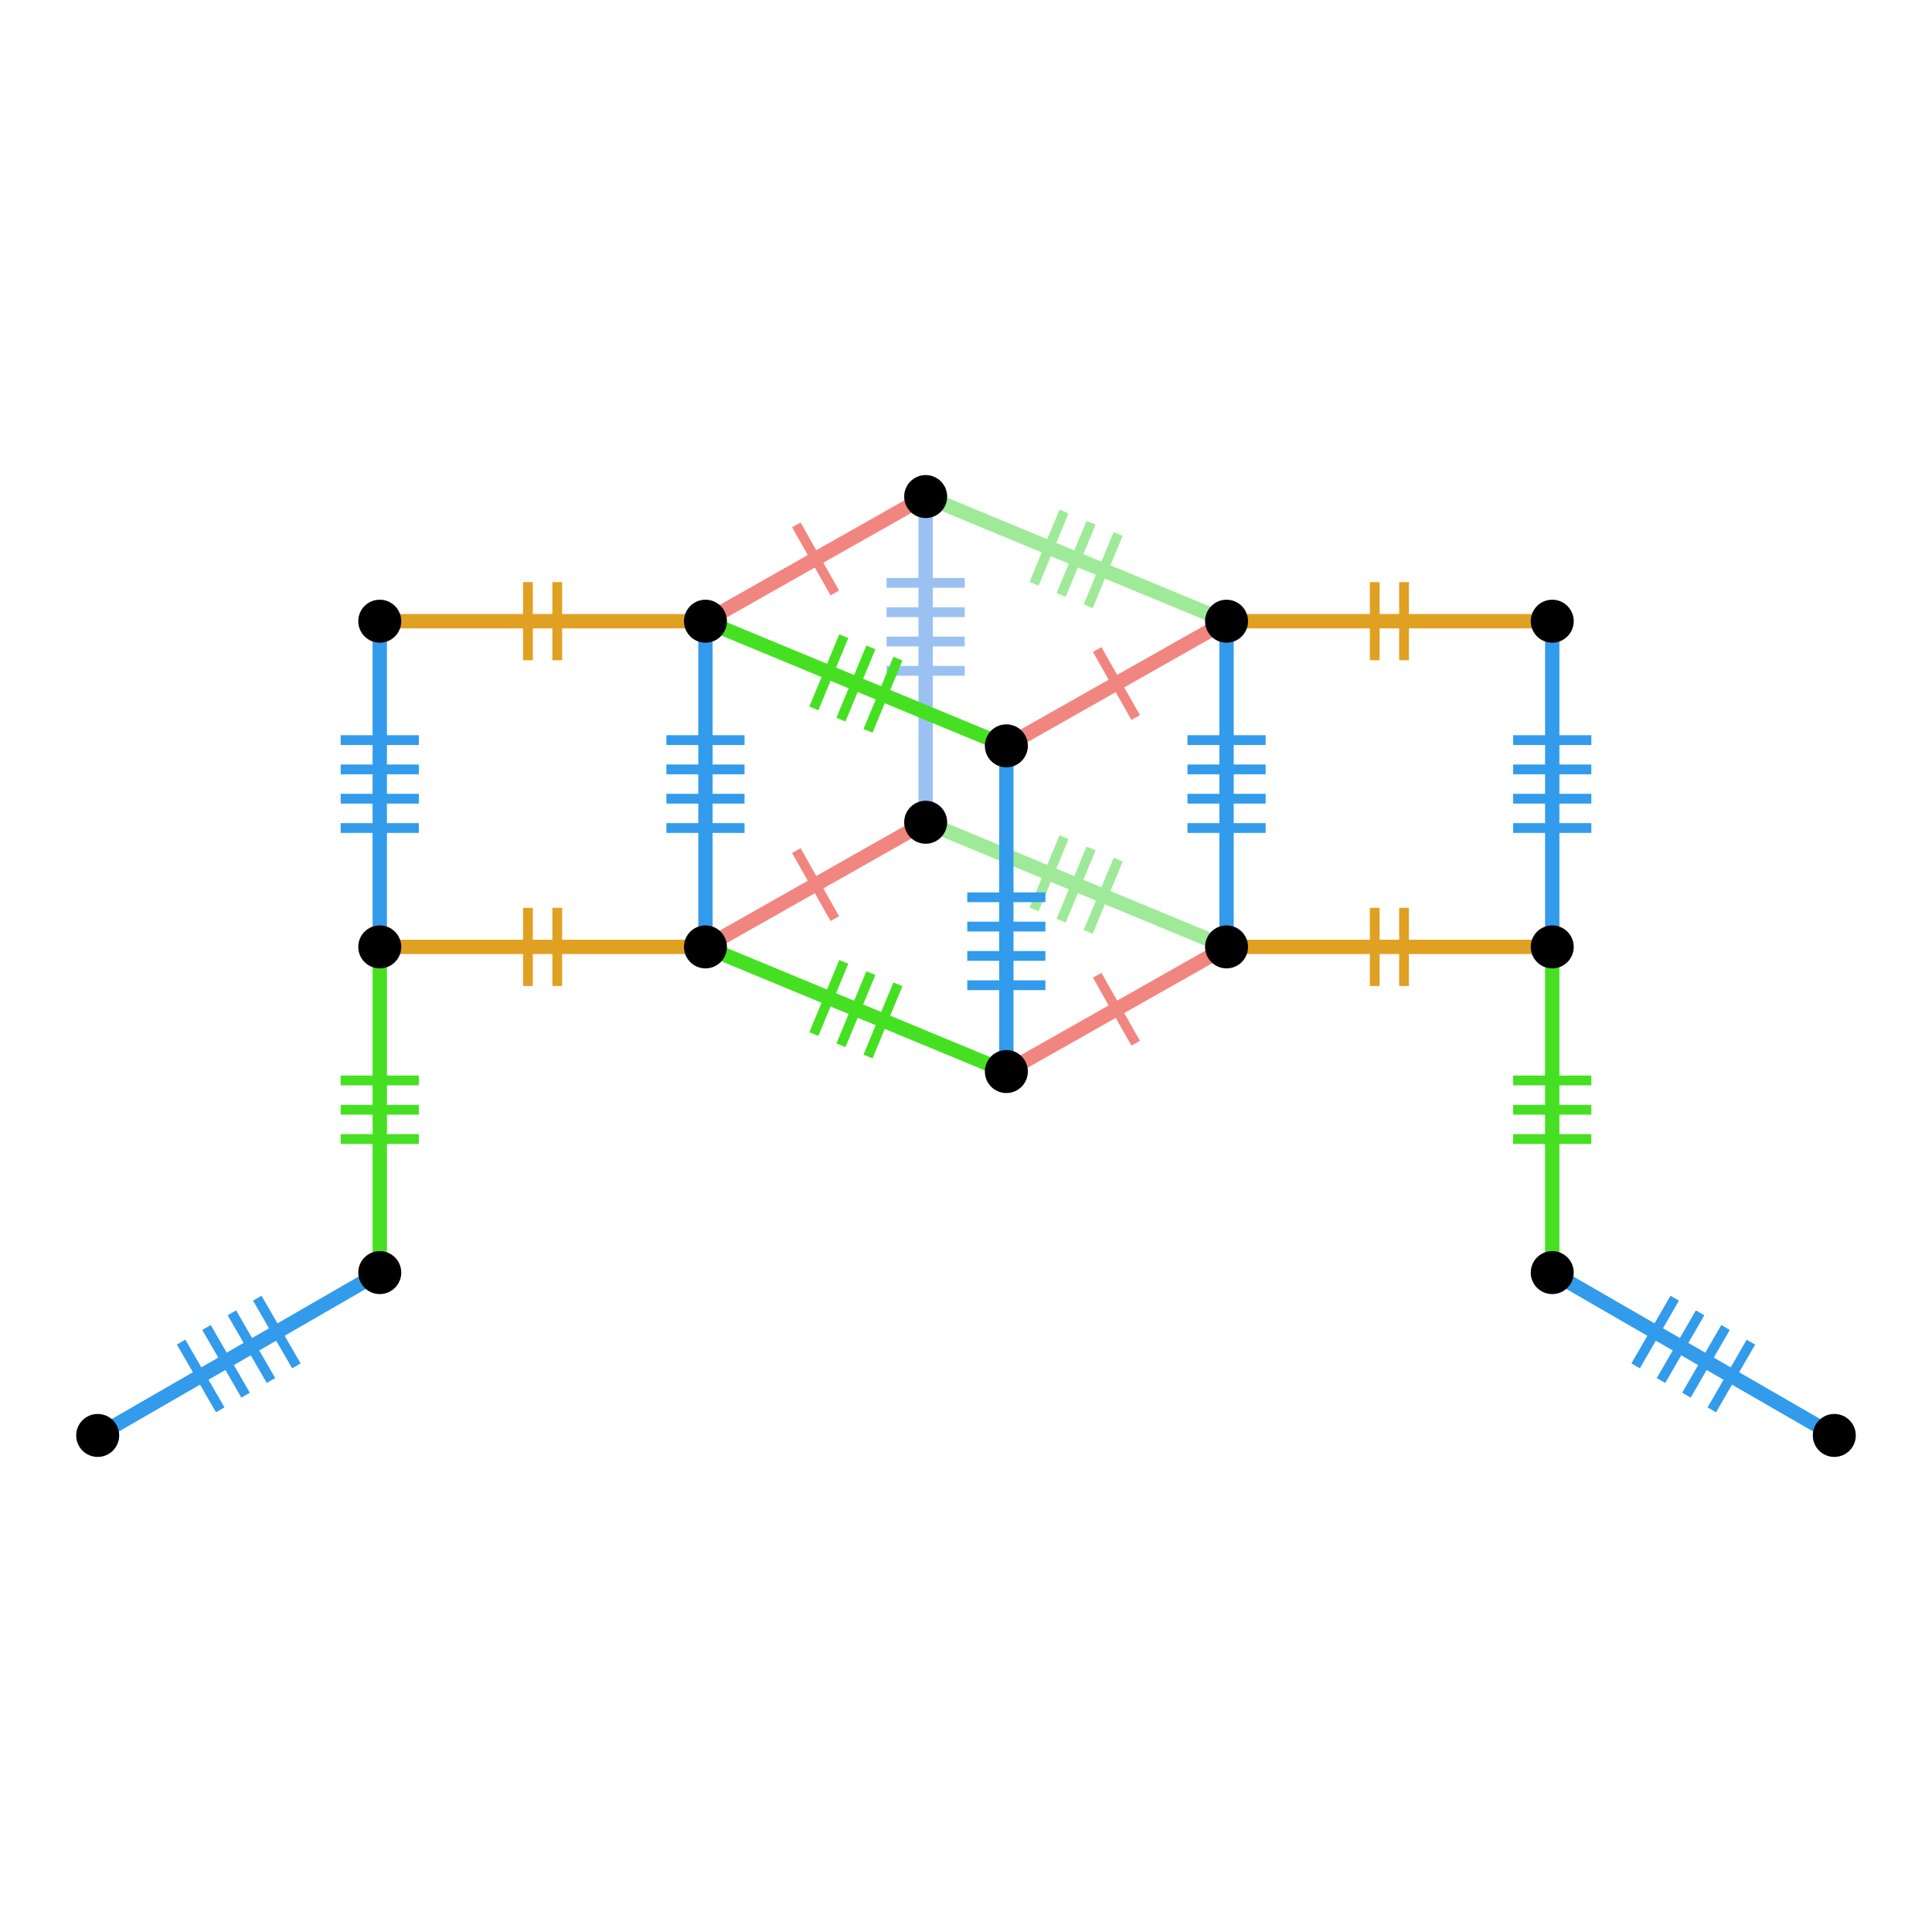 <?xml version="1.0" encoding="UTF-8"?>
<svg xmlns="http://www.w3.org/2000/svg" xmlns:xlink="http://www.w3.org/1999/xlink" width="256pt" height="256pt" viewBox="0 0 256 256" version="1.1">
<g id="surface1468">
<path style="fill:none;stroke-width:1.295;stroke-linecap:butt;stroke-linejoin:miter;stroke:rgb(62.039%,91.715%,59.415%);stroke-opacity:1;stroke-miterlimit:10;" d="M 140.984 67.785 L 137.02 77.355 "/>
<path style="fill:none;stroke-width:1.295;stroke-linecap:butt;stroke-linejoin:miter;stroke:rgb(62.039%,91.715%,59.415%);stroke-opacity:1;stroke-miterlimit:10;" d="M 144.57 69.27 L 140.605 78.84 "/>
<path style="fill:none;stroke-width:1.295;stroke-linecap:butt;stroke-linejoin:miter;stroke:rgb(62.039%,91.715%,59.415%);stroke-opacity:1;stroke-miterlimit:10;" d="M 148.16 70.758 L 144.195 80.328 "/>
<path style="fill:none;stroke-width:1.899;stroke-linecap:butt;stroke-linejoin:miter;stroke:rgb(62.039%,91.715%,59.415%);stroke-opacity:1;stroke-miterlimit:10;" d="M 162.523 82.312 C 156.543 79.836 150.562 77.359 142.59 74.055 C 134.617 70.75 128.637 68.273 122.656 65.797 "/>
<path style="fill:none;stroke-width:1.295;stroke-linecap:butt;stroke-linejoin:miter;stroke:rgb(60.323%,75.443%,94.601%);stroke-opacity:1;stroke-miterlimit:10;" d="M 117.477 88.887 L 127.832 88.887 "/>
<path style="fill:none;stroke-width:1.295;stroke-linecap:butt;stroke-linejoin:miter;stroke:rgb(60.323%,75.443%,94.601%);stroke-opacity:1;stroke-miterlimit:10;" d="M 117.477 85.004 L 127.832 85.004 "/>
<path style="fill:none;stroke-width:1.295;stroke-linecap:butt;stroke-linejoin:miter;stroke:rgb(60.323%,75.443%,94.601%);stroke-opacity:1;stroke-miterlimit:10;" d="M 117.477 81.117 L 127.832 81.117 "/>
<path style="fill:none;stroke-width:1.295;stroke-linecap:butt;stroke-linejoin:miter;stroke:rgb(60.323%,75.443%,94.601%);stroke-opacity:1;stroke-miterlimit:10;" d="M 117.477 77.234 L 127.832 77.234 "/>
<path style="fill:none;stroke-width:1.899;stroke-linecap:butt;stroke-linejoin:miter;stroke:rgb(60.323%,75.443%,94.601%);stroke-opacity:1;stroke-miterlimit:10;" d="M 122.652 65.797 C 122.652 72.27 122.652 78.742 122.652 87.375 C 122.652 96.008 122.652 102.48 122.652 108.953 "/>
<path style="fill:none;stroke-width:1.295;stroke-linecap:butt;stroke-linejoin:miter;stroke:rgb(62.039%,91.715%,59.415%);stroke-opacity:1;stroke-miterlimit:10;" d="M 144.195 123.48 L 148.16 113.91 "/>
<path style="fill:none;stroke-width:1.295;stroke-linecap:butt;stroke-linejoin:miter;stroke:rgb(62.039%,91.715%,59.415%);stroke-opacity:1;stroke-miterlimit:10;" d="M 140.605 121.996 L 144.57 112.426 "/>
<path style="fill:none;stroke-width:1.295;stroke-linecap:butt;stroke-linejoin:miter;stroke:rgb(62.039%,91.715%,59.415%);stroke-opacity:1;stroke-miterlimit:10;" d="M 137.02 120.508 L 140.984 110.938 "/>
<path style="fill:none;stroke-width:1.899;stroke-linecap:butt;stroke-linejoin:miter;stroke:rgb(62.039%,91.715%,59.415%);stroke-opacity:1;stroke-miterlimit:10;" d="M 122.652 108.953 C 128.633 111.43 134.613 113.906 142.586 117.211 C 150.559 120.516 156.539 122.992 162.52 125.469 "/>
<path style="fill:none;stroke-width:1.295;stroke-linecap:butt;stroke-linejoin:miter;stroke:rgb(94.409%,52.688%,50.316%);stroke-opacity:1;stroke-miterlimit:10;" d="M 110.617 121.719 L 105.516 112.707 "/>
<path style="fill:none;stroke-width:1.899;stroke-linecap:butt;stroke-linejoin:miter;stroke:rgb(94.409%,52.688%,50.316%);stroke-opacity:1;stroke-miterlimit:10;" d="M 93.477 125.469 C 97.852 122.992 102.23 120.516 108.066 117.211 C 113.902 113.906 118.277 111.43 122.656 108.953 "/>
<path style="fill:none;stroke-width:1.295;stroke-linecap:butt;stroke-linejoin:miter;stroke:rgb(94.409%,52.688%,50.316%);stroke-opacity:1;stroke-miterlimit:10;" d="M 150.484 138.234 L 145.383 129.223 "/>
<path style="fill:none;stroke-width:1.899;stroke-linecap:butt;stroke-linejoin:miter;stroke:rgb(94.409%,52.688%,50.316%);stroke-opacity:1;stroke-miterlimit:10;" d="M 133.348 141.984 C 137.723 139.508 142.102 137.031 147.938 133.727 C 153.773 130.422 158.148 127.945 162.527 125.469 "/>
<path style="fill:none;stroke-width:1.295;stroke-linecap:butt;stroke-linejoin:miter;stroke:rgb(94.409%,52.688%,50.316%);stroke-opacity:1;stroke-miterlimit:10;" d="M 150.484 95.078 L 145.383 86.066 "/>
<path style="fill:none;stroke-width:1.899;stroke-linecap:butt;stroke-linejoin:miter;stroke:rgb(94.409%,52.688%,50.316%);stroke-opacity:1;stroke-miterlimit:10;" d="M 133.348 98.828 C 137.723 96.352 142.102 93.875 147.938 90.57 C 153.773 87.266 158.148 84.789 162.527 82.312 "/>
<path style="fill:none;stroke-width:1.295;stroke-linecap:butt;stroke-linejoin:miter;stroke:rgb(94.409%,52.688%,50.316%);stroke-opacity:1;stroke-miterlimit:10;" d="M 110.617 78.562 L 105.516 69.551 "/>
<path style="fill:none;stroke-width:1.899;stroke-linecap:butt;stroke-linejoin:miter;stroke:rgb(94.409%,52.688%,50.316%);stroke-opacity:1;stroke-miterlimit:10;" d="M 93.477 82.312 C 97.852 79.836 102.23 77.359 108.066 74.055 C 113.902 70.75 118.277 68.273 122.656 65.797 "/>
<path style="fill:none;stroke-width:1.295;stroke-linecap:butt;stroke-linejoin:miter;stroke:rgb(87.843%,63.137%,13.725%);stroke-opacity:1;stroke-miterlimit:10;" d="M 73.84 130.648 L 73.84 120.293 "/>
<path style="fill:none;stroke-width:1.295;stroke-linecap:butt;stroke-linejoin:miter;stroke:rgb(87.843%,63.137%,13.725%);stroke-opacity:1;stroke-miterlimit:10;" d="M 69.957 130.648 L 69.957 120.293 "/>
<path style="fill:none;stroke-width:1.899;stroke-linecap:butt;stroke-linejoin:miter;stroke:rgb(87.843%,63.137%,13.725%);stroke-opacity:1;stroke-miterlimit:10;" d="M 50.32 125.469 C 56.793 125.469 63.266 125.469 71.898 125.469 C 80.531 125.469 87.004 125.469 93.477 125.469 "/>
<path style="fill:none;stroke-width:1.295;stroke-linecap:butt;stroke-linejoin:miter;stroke:rgb(19.608%,60.784%,92.157%);stroke-opacity:1;stroke-miterlimit:10;" d="M 98.656 98.066 L 88.301 98.066 "/>
<path style="fill:none;stroke-width:1.295;stroke-linecap:butt;stroke-linejoin:miter;stroke:rgb(19.608%,60.784%,92.157%);stroke-opacity:1;stroke-miterlimit:10;" d="M 98.656 101.949 L 88.301 101.949 "/>
<path style="fill:none;stroke-width:1.295;stroke-linecap:butt;stroke-linejoin:miter;stroke:rgb(19.608%,60.784%,92.157%);stroke-opacity:1;stroke-miterlimit:10;" d="M 98.656 105.832 L 88.301 105.832 "/>
<path style="fill:none;stroke-width:1.295;stroke-linecap:butt;stroke-linejoin:miter;stroke:rgb(19.608%,60.784%,92.157%);stroke-opacity:1;stroke-miterlimit:10;" d="M 98.656 109.719 L 88.301 109.719 "/>
<path style="fill:none;stroke-width:1.899;stroke-linecap:butt;stroke-linejoin:miter;stroke:rgb(19.608%,60.784%,92.157%);stroke-opacity:1;stroke-miterlimit:10;" d="M 93.477 125.469 C 93.477 118.996 93.477 112.523 93.477 103.891 C 93.477 95.258 93.477 88.785 93.477 82.312 "/>
<path style="fill:none;stroke-width:1.295;stroke-linecap:butt;stroke-linejoin:miter;stroke:rgb(87.843%,63.137%,13.725%);stroke-opacity:1;stroke-miterlimit:10;" d="M 69.957 77.133 L 69.957 87.488 "/>
<path style="fill:none;stroke-width:1.295;stroke-linecap:butt;stroke-linejoin:miter;stroke:rgb(87.843%,63.137%,13.725%);stroke-opacity:1;stroke-miterlimit:10;" d="M 73.84 77.133 L 73.84 87.488 "/>
<path style="fill:none;stroke-width:1.899;stroke-linecap:butt;stroke-linejoin:miter;stroke:rgb(87.843%,63.137%,13.725%);stroke-opacity:1;stroke-miterlimit:10;" d="M 93.477 82.312 C 87.004 82.312 80.531 82.312 71.898 82.312 C 63.266 82.312 56.793 82.312 50.32 82.312 "/>
<path style="fill:none;stroke-width:1.295;stroke-linecap:butt;stroke-linejoin:miter;stroke:rgb(19.608%,60.784%,92.157%);stroke-opacity:1;stroke-miterlimit:10;" d="M 45.141 109.719 L 55.496 109.719 "/>
<path style="fill:none;stroke-width:1.295;stroke-linecap:butt;stroke-linejoin:miter;stroke:rgb(19.608%,60.784%,92.157%);stroke-opacity:1;stroke-miterlimit:10;" d="M 45.141 105.832 L 55.496 105.832 "/>
<path style="fill:none;stroke-width:1.295;stroke-linecap:butt;stroke-linejoin:miter;stroke:rgb(19.608%,60.784%,92.157%);stroke-opacity:1;stroke-miterlimit:10;" d="M 45.141 101.949 L 55.496 101.949 "/>
<path style="fill:none;stroke-width:1.295;stroke-linecap:butt;stroke-linejoin:miter;stroke:rgb(19.608%,60.784%,92.157%);stroke-opacity:1;stroke-miterlimit:10;" d="M 45.141 98.066 L 55.496 98.066 "/>
<path style="fill:none;stroke-width:1.899;stroke-linecap:butt;stroke-linejoin:miter;stroke:rgb(19.608%,60.784%,92.157%);stroke-opacity:1;stroke-miterlimit:10;" d="M 50.32 82.312 C 50.32 88.785 50.32 95.258 50.32 103.891 C 50.32 112.523 50.32 118.996 50.32 125.469 "/>
<path style="fill:none;stroke-width:1.295;stroke-linecap:butt;stroke-linejoin:miter;stroke:rgb(27.451%,87.843%,13.725%);stroke-opacity:1;stroke-miterlimit:10;" d="M 115.016 139.996 L 118.98 130.426 "/>
<path style="fill:none;stroke-width:1.295;stroke-linecap:butt;stroke-linejoin:miter;stroke:rgb(27.451%,87.843%,13.725%);stroke-opacity:1;stroke-miterlimit:10;" d="M 111.43 138.512 L 115.395 128.941 "/>
<path style="fill:none;stroke-width:1.295;stroke-linecap:butt;stroke-linejoin:miter;stroke:rgb(27.451%,87.843%,13.725%);stroke-opacity:1;stroke-miterlimit:10;" d="M 107.84 137.023 L 111.805 127.453 "/>
<path style="fill:none;stroke-width:1.899;stroke-linecap:butt;stroke-linejoin:miter;stroke:rgb(27.451%,87.843%,13.725%);stroke-opacity:1;stroke-miterlimit:10;" d="M 93.477 125.469 C 99.457 127.945 105.438 130.422 113.41 133.727 C 121.383 137.031 127.363 139.508 133.344 141.984 "/>
<path style="fill:none;stroke-width:1.295;stroke-linecap:butt;stroke-linejoin:miter;stroke:rgb(19.608%,60.784%,92.157%);stroke-opacity:1;stroke-miterlimit:10;" d="M 138.523 118.895 L 128.168 118.895 "/>
<path style="fill:none;stroke-width:1.295;stroke-linecap:butt;stroke-linejoin:miter;stroke:rgb(19.608%,60.784%,92.157%);stroke-opacity:1;stroke-miterlimit:10;" d="M 138.523 122.777 L 128.168 122.777 "/>
<path style="fill:none;stroke-width:1.295;stroke-linecap:butt;stroke-linejoin:miter;stroke:rgb(19.608%,60.784%,92.157%);stroke-opacity:1;stroke-miterlimit:10;" d="M 138.523 126.664 L 128.168 126.664 "/>
<path style="fill:none;stroke-width:1.295;stroke-linecap:butt;stroke-linejoin:miter;stroke:rgb(19.608%,60.784%,92.157%);stroke-opacity:1;stroke-miterlimit:10;" d="M 138.523 130.547 L 128.168 130.547 "/>
<path style="fill:none;stroke-width:1.899;stroke-linecap:butt;stroke-linejoin:miter;stroke:rgb(19.608%,60.784%,92.157%);stroke-opacity:1;stroke-miterlimit:10;" d="M 133.348 141.984 C 133.348 135.512 133.348 129.039 133.348 120.406 C 133.348 111.773 133.348 105.301 133.348 98.828 "/>
<path style="fill:none;stroke-width:1.295;stroke-linecap:butt;stroke-linejoin:miter;stroke:rgb(27.451%,87.843%,13.725%);stroke-opacity:1;stroke-miterlimit:10;" d="M 111.805 84.301 L 107.84 93.871 "/>
<path style="fill:none;stroke-width:1.295;stroke-linecap:butt;stroke-linejoin:miter;stroke:rgb(27.451%,87.843%,13.725%);stroke-opacity:1;stroke-miterlimit:10;" d="M 115.395 85.785 L 111.43 95.355 "/>
<path style="fill:none;stroke-width:1.295;stroke-linecap:butt;stroke-linejoin:miter;stroke:rgb(27.451%,87.843%,13.725%);stroke-opacity:1;stroke-miterlimit:10;" d="M 118.98 87.273 L 115.016 96.844 "/>
<path style="fill:none;stroke-width:1.899;stroke-linecap:butt;stroke-linejoin:miter;stroke:rgb(27.451%,87.843%,13.725%);stroke-opacity:1;stroke-miterlimit:10;" d="M 133.348 98.828 C 127.367 96.352 121.387 93.875 113.414 90.57 C 105.441 87.266 99.461 84.789 93.48 82.312 "/>
<path style="fill:none;stroke-width:1.295;stroke-linecap:butt;stroke-linejoin:miter;stroke:rgb(19.608%,60.784%,92.157%);stroke-opacity:1;stroke-miterlimit:10;" d="M 167.703 98.066 L 157.348 98.066 "/>
<path style="fill:none;stroke-width:1.295;stroke-linecap:butt;stroke-linejoin:miter;stroke:rgb(19.608%,60.784%,92.157%);stroke-opacity:1;stroke-miterlimit:10;" d="M 167.703 101.949 L 157.348 101.949 "/>
<path style="fill:none;stroke-width:1.295;stroke-linecap:butt;stroke-linejoin:miter;stroke:rgb(19.608%,60.784%,92.157%);stroke-opacity:1;stroke-miterlimit:10;" d="M 167.703 105.832 L 157.348 105.832 "/>
<path style="fill:none;stroke-width:1.295;stroke-linecap:butt;stroke-linejoin:miter;stroke:rgb(19.608%,60.784%,92.157%);stroke-opacity:1;stroke-miterlimit:10;" d="M 167.703 109.719 L 157.348 109.719 "/>
<path style="fill:none;stroke-width:1.899;stroke-linecap:butt;stroke-linejoin:miter;stroke:rgb(19.608%,60.784%,92.157%);stroke-opacity:1;stroke-miterlimit:10;" d="M 162.523 125.469 C 162.523 118.996 162.523 112.523 162.523 103.891 C 162.523 95.258 162.523 88.785 162.523 82.312 "/>
<path style="fill:none;stroke-width:1.295;stroke-linecap:butt;stroke-linejoin:miter;stroke:rgb(87.843%,63.137%,13.725%);stroke-opacity:1;stroke-miterlimit:10;" d="M 186.043 130.648 L 186.043 120.293 "/>
<path style="fill:none;stroke-width:1.295;stroke-linecap:butt;stroke-linejoin:miter;stroke:rgb(87.843%,63.137%,13.725%);stroke-opacity:1;stroke-miterlimit:10;" d="M 182.16 130.648 L 182.16 120.293 "/>
<path style="fill:none;stroke-width:1.899;stroke-linecap:butt;stroke-linejoin:miter;stroke:rgb(87.843%,63.137%,13.725%);stroke-opacity:1;stroke-miterlimit:10;" d="M 162.523 125.469 C 168.996 125.469 175.469 125.469 184.102 125.469 C 192.734 125.469 199.207 125.469 205.68 125.469 "/>
<path style="fill:none;stroke-width:1.295;stroke-linecap:butt;stroke-linejoin:miter;stroke:rgb(19.608%,60.784%,92.157%);stroke-opacity:1;stroke-miterlimit:10;" d="M 210.859 98.066 L 200.504 98.066 "/>
<path style="fill:none;stroke-width:1.295;stroke-linecap:butt;stroke-linejoin:miter;stroke:rgb(19.608%,60.784%,92.157%);stroke-opacity:1;stroke-miterlimit:10;" d="M 210.859 101.949 L 200.504 101.949 "/>
<path style="fill:none;stroke-width:1.295;stroke-linecap:butt;stroke-linejoin:miter;stroke:rgb(19.608%,60.784%,92.157%);stroke-opacity:1;stroke-miterlimit:10;" d="M 210.859 105.832 L 200.504 105.832 "/>
<path style="fill:none;stroke-width:1.295;stroke-linecap:butt;stroke-linejoin:miter;stroke:rgb(19.608%,60.784%,92.157%);stroke-opacity:1;stroke-miterlimit:10;" d="M 210.859 109.719 L 200.504 109.719 "/>
<path style="fill:none;stroke-width:1.899;stroke-linecap:butt;stroke-linejoin:miter;stroke:rgb(19.608%,60.784%,92.157%);stroke-opacity:1;stroke-miterlimit:10;" d="M 205.68 125.469 C 205.68 118.996 205.68 112.523 205.68 103.891 C 205.68 95.258 205.68 88.785 205.68 82.312 "/>
<path style="fill:none;stroke-width:1.295;stroke-linecap:butt;stroke-linejoin:miter;stroke:rgb(87.843%,63.137%,13.725%);stroke-opacity:1;stroke-miterlimit:10;" d="M 182.16 77.133 L 182.16 87.488 "/>
<path style="fill:none;stroke-width:1.295;stroke-linecap:butt;stroke-linejoin:miter;stroke:rgb(87.843%,63.137%,13.725%);stroke-opacity:1;stroke-miterlimit:10;" d="M 186.043 77.133 L 186.043 87.488 "/>
<path style="fill:none;stroke-width:1.899;stroke-linecap:butt;stroke-linejoin:miter;stroke:rgb(87.843%,63.137%,13.725%);stroke-opacity:1;stroke-miterlimit:10;" d="M 205.68 82.312 C 199.207 82.312 192.734 82.312 184.102 82.312 C 175.469 82.312 168.996 82.312 162.523 82.312 "/>
<path style="fill:none;stroke-width:1.295;stroke-linecap:butt;stroke-linejoin:miter;stroke:rgb(27.451%,87.843%,13.725%);stroke-opacity:1;stroke-miterlimit:10;" d="M 45.141 150.93 L 55.496 150.93 "/>
<path style="fill:none;stroke-width:1.295;stroke-linecap:butt;stroke-linejoin:miter;stroke:rgb(27.451%,87.843%,13.725%);stroke-opacity:1;stroke-miterlimit:10;" d="M 45.141 147.047 L 55.496 147.047 "/>
<path style="fill:none;stroke-width:1.295;stroke-linecap:butt;stroke-linejoin:miter;stroke:rgb(27.451%,87.843%,13.725%);stroke-opacity:1;stroke-miterlimit:10;" d="M 45.141 143.164 L 55.496 143.164 "/>
<path style="fill:none;stroke-width:1.899;stroke-linecap:butt;stroke-linejoin:miter;stroke:rgb(27.451%,87.843%,13.725%);stroke-opacity:1;stroke-miterlimit:10;" d="M 50.32 125.469 C 50.32 131.941 50.32 138.414 50.32 147.047 C 50.32 155.68 50.32 162.152 50.32 168.625 "/>
<path style="fill:none;stroke-width:1.295;stroke-linecap:butt;stroke-linejoin:miter;stroke:rgb(19.608%,60.784%,92.157%);stroke-opacity:1;stroke-miterlimit:10;" d="M 24 177.84 L 29.18 186.809 "/>
<path style="fill:none;stroke-width:1.295;stroke-linecap:butt;stroke-linejoin:miter;stroke:rgb(19.608%,60.784%,92.157%);stroke-opacity:1;stroke-miterlimit:10;" d="M 27.363 175.898 L 32.543 184.867 "/>
<path style="fill:none;stroke-width:1.295;stroke-linecap:butt;stroke-linejoin:miter;stroke:rgb(19.608%,60.784%,92.157%);stroke-opacity:1;stroke-miterlimit:10;" d="M 30.727 173.957 L 35.906 182.926 "/>
<path style="fill:none;stroke-width:1.295;stroke-linecap:butt;stroke-linejoin:miter;stroke:rgb(19.608%,60.784%,92.157%);stroke-opacity:1;stroke-miterlimit:10;" d="M 34.09 172.016 L 39.27 180.984 "/>
<path style="fill:none;stroke-width:1.899;stroke-linecap:butt;stroke-linejoin:miter;stroke:rgb(19.608%,60.784%,92.157%);stroke-opacity:1;stroke-miterlimit:10;" d="M 50.32 168.625 C 44.715 171.863 39.109 175.098 31.633 179.414 C 24.156 183.73 18.551 186.965 12.945 190.203 "/>
<path style="fill:none;stroke-width:1.295;stroke-linecap:butt;stroke-linejoin:miter;stroke:rgb(27.451%,87.843%,13.725%);stroke-opacity:1;stroke-miterlimit:10;" d="M 200.5 150.93 L 210.855 150.93 "/>
<path style="fill:none;stroke-width:1.295;stroke-linecap:butt;stroke-linejoin:miter;stroke:rgb(27.451%,87.843%,13.725%);stroke-opacity:1;stroke-miterlimit:10;" d="M 200.5 147.047 L 210.855 147.047 "/>
<path style="fill:none;stroke-width:1.295;stroke-linecap:butt;stroke-linejoin:miter;stroke:rgb(27.451%,87.843%,13.725%);stroke-opacity:1;stroke-miterlimit:10;" d="M 200.5 143.164 L 210.855 143.164 "/>
<path style="fill:none;stroke-width:1.899;stroke-linecap:butt;stroke-linejoin:miter;stroke:rgb(27.451%,87.843%,13.725%);stroke-opacity:1;stroke-miterlimit:10;" d="M 205.68 125.469 C 205.68 131.941 205.68 138.414 205.68 147.047 C 205.68 155.68 205.68 162.152 205.68 168.625 "/>
<path style="fill:none;stroke-width:1.295;stroke-linecap:butt;stroke-linejoin:miter;stroke:rgb(19.608%,60.784%,92.157%);stroke-opacity:1;stroke-miterlimit:10;" d="M 226.824 186.812 L 232.004 177.844 "/>
<path style="fill:none;stroke-width:1.295;stroke-linecap:butt;stroke-linejoin:miter;stroke:rgb(19.608%,60.784%,92.157%);stroke-opacity:1;stroke-miterlimit:10;" d="M 223.461 184.867 L 228.641 175.898 "/>
<path style="fill:none;stroke-width:1.295;stroke-linecap:butt;stroke-linejoin:miter;stroke:rgb(19.608%,60.784%,92.157%);stroke-opacity:1;stroke-miterlimit:10;" d="M 220.094 182.926 L 225.273 173.957 "/>
<path style="fill:none;stroke-width:1.295;stroke-linecap:butt;stroke-linejoin:miter;stroke:rgb(19.608%,60.784%,92.157%);stroke-opacity:1;stroke-miterlimit:10;" d="M 216.73 180.984 L 221.91 172.016 "/>
<path style="fill:none;stroke-width:1.899;stroke-linecap:butt;stroke-linejoin:miter;stroke:rgb(19.608%,60.784%,92.157%);stroke-opacity:1;stroke-miterlimit:10;" d="M 205.68 168.625 C 211.285 171.863 216.891 175.098 224.367 179.414 C 231.844 183.73 237.449 186.965 243.055 190.203 "/>
<path style=" stroke:none;fill-rule:nonzero;fill:rgb(0%,0%,0%);fill-opacity:1;" d="M 245.902 190.203 C 245.902 188.629 244.629 187.355 243.055 187.355 C 241.48 187.355 240.207 188.629 240.207 190.203 C 240.207 191.777 241.48 193.051 243.055 193.051 C 244.629 193.051 245.902 191.777 245.902 190.203 Z M 245.902 190.203 "/>
<path style=" stroke:none;fill-rule:nonzero;fill:rgb(0%,0%,0%);fill-opacity:1;" d="M 208.527 168.625 C 208.527 167.051 207.254 165.777 205.68 165.777 C 204.105 165.777 202.832 167.051 202.832 168.625 C 202.832 170.199 204.105 171.473 205.68 171.473 C 207.254 171.473 208.527 170.199 208.527 168.625 Z M 208.527 168.625 "/>
<path style=" stroke:none;fill-rule:nonzero;fill:rgb(0%,0%,0%);fill-opacity:1;" d="M 15.793 190.203 C 15.793 188.629 14.52 187.355 12.945 187.355 C 11.371 187.355 10.098 188.629 10.098 190.203 C 10.098 191.777 11.371 193.051 12.945 193.051 C 14.52 193.051 15.793 191.777 15.793 190.203 Z M 15.793 190.203 "/>
<path style=" stroke:none;fill-rule:nonzero;fill:rgb(0%,0%,0%);fill-opacity:1;" d="M 53.168 168.625 C 53.168 167.051 51.895 165.777 50.32 165.777 C 48.746 165.777 47.473 167.051 47.473 168.625 C 47.473 170.199 48.746 171.473 50.32 171.473 C 51.895 171.473 53.168 170.199 53.168 168.625 Z M 53.168 168.625 "/>
<path style=" stroke:none;fill-rule:nonzero;fill:rgb(0%,0%,0%);fill-opacity:1;" d="M 208.527 82.312 C 208.527 80.738 207.254 79.465 205.68 79.465 C 204.105 79.465 202.832 80.738 202.832 82.312 C 202.832 83.887 204.105 85.16 205.68 85.16 C 207.254 85.16 208.527 83.887 208.527 82.312 Z M 208.527 82.312 "/>
<path style=" stroke:none;fill-rule:nonzero;fill:rgb(0%,0%,0%);fill-opacity:1;" d="M 208.527 125.469 C 208.527 123.895 207.254 122.621 205.68 122.621 C 204.105 122.621 202.832 123.895 202.832 125.469 C 202.832 127.043 204.105 128.316 205.68 128.316 C 207.254 128.316 208.527 127.043 208.527 125.469 Z M 208.527 125.469 "/>
<path style=" stroke:none;fill-rule:nonzero;fill:rgb(0%,0%,0%);fill-opacity:1;" d="M 125.504 108.953 C 125.504 107.379 124.23 106.105 122.656 106.105 C 121.082 106.105 119.809 107.379 119.809 108.953 C 119.809 110.527 121.082 111.801 122.656 111.801 C 124.23 111.801 125.504 110.527 125.504 108.953 Z M 125.504 108.953 "/>
<path style=" stroke:none;fill-rule:nonzero;fill:rgb(0%,0%,0%);fill-opacity:1;" d="M 125.504 65.797 C 125.504 64.223 124.23 62.949 122.656 62.949 C 121.082 62.949 119.809 64.223 119.809 65.797 C 119.809 67.371 121.082 68.645 122.656 68.645 C 124.23 68.645 125.504 67.371 125.504 65.797 Z M 125.504 65.797 "/>
<path style=" stroke:none;fill-rule:nonzero;fill:rgb(0%,0%,0%);fill-opacity:1;" d="M 165.371 82.312 C 165.371 80.738 164.098 79.465 162.523 79.465 C 160.949 79.465 159.676 80.738 159.676 82.312 C 159.676 83.887 160.949 85.16 162.523 85.16 C 164.098 85.16 165.371 83.887 165.371 82.312 Z M 165.371 82.312 "/>
<path style=" stroke:none;fill-rule:nonzero;fill:rgb(0%,0%,0%);fill-opacity:1;" d="M 165.371 125.469 C 165.371 123.895 164.098 122.621 162.523 122.621 C 160.949 122.621 159.676 123.895 159.676 125.469 C 159.676 127.043 160.949 128.316 162.523 128.316 C 164.098 128.316 165.371 127.043 165.371 125.469 Z M 165.371 125.469 "/>
<path style=" stroke:none;fill-rule:nonzero;fill:rgb(0%,0%,0%);fill-opacity:1;" d="M 136.195 98.828 C 136.195 97.254 134.922 95.98 133.348 95.98 C 131.773 95.98 130.5 97.254 130.5 98.828 C 130.5 100.402 131.773 101.676 133.348 101.676 C 134.922 101.676 136.195 100.402 136.195 98.828 Z M 136.195 98.828 "/>
<path style=" stroke:none;fill-rule:nonzero;fill:rgb(0%,0%,0%);fill-opacity:1;" d="M 136.195 141.984 C 136.195 140.41 134.922 139.137 133.348 139.137 C 131.773 139.137 130.5 140.41 130.5 141.984 C 130.5 143.559 131.773 144.832 133.348 144.832 C 134.922 144.832 136.195 143.559 136.195 141.984 Z M 136.195 141.984 "/>
<path style=" stroke:none;fill-rule:nonzero;fill:rgb(0%,0%,0%);fill-opacity:1;" d="M 53.168 82.312 C 53.168 80.738 51.895 79.465 50.32 79.465 C 48.746 79.465 47.473 80.738 47.473 82.312 C 47.473 83.887 48.746 85.16 50.32 85.16 C 51.895 85.16 53.168 83.887 53.168 82.312 Z M 53.168 82.312 "/>
<path style=" stroke:none;fill-rule:nonzero;fill:rgb(0%,0%,0%);fill-opacity:1;" d="M 96.324 82.312 C 96.324 80.738 95.051 79.465 93.477 79.465 C 91.902 79.465 90.629 80.738 90.629 82.312 C 90.629 83.887 91.902 85.16 93.477 85.16 C 95.051 85.16 96.324 83.887 96.324 82.312 Z M 96.324 82.312 "/>
<path style=" stroke:none;fill-rule:nonzero;fill:rgb(0%,0%,0%);fill-opacity:1;" d="M 96.324 125.469 C 96.324 123.895 95.051 122.621 93.477 122.621 C 91.902 122.621 90.629 123.895 90.629 125.469 C 90.629 127.043 91.902 128.316 93.477 128.316 C 95.051 128.316 96.324 127.043 96.324 125.469 Z M 96.324 125.469 "/>
<path style=" stroke:none;fill-rule:nonzero;fill:rgb(0%,0%,0%);fill-opacity:1;" d="M 53.168 125.469 C 53.168 123.895 51.895 122.621 50.32 122.621 C 48.746 122.621 47.473 123.895 47.473 125.469 C 47.473 127.043 48.746 128.316 50.32 128.316 C 51.895 128.316 53.168 127.043 53.168 125.469 Z M 53.168 125.469 "/>
</g>
</svg>
